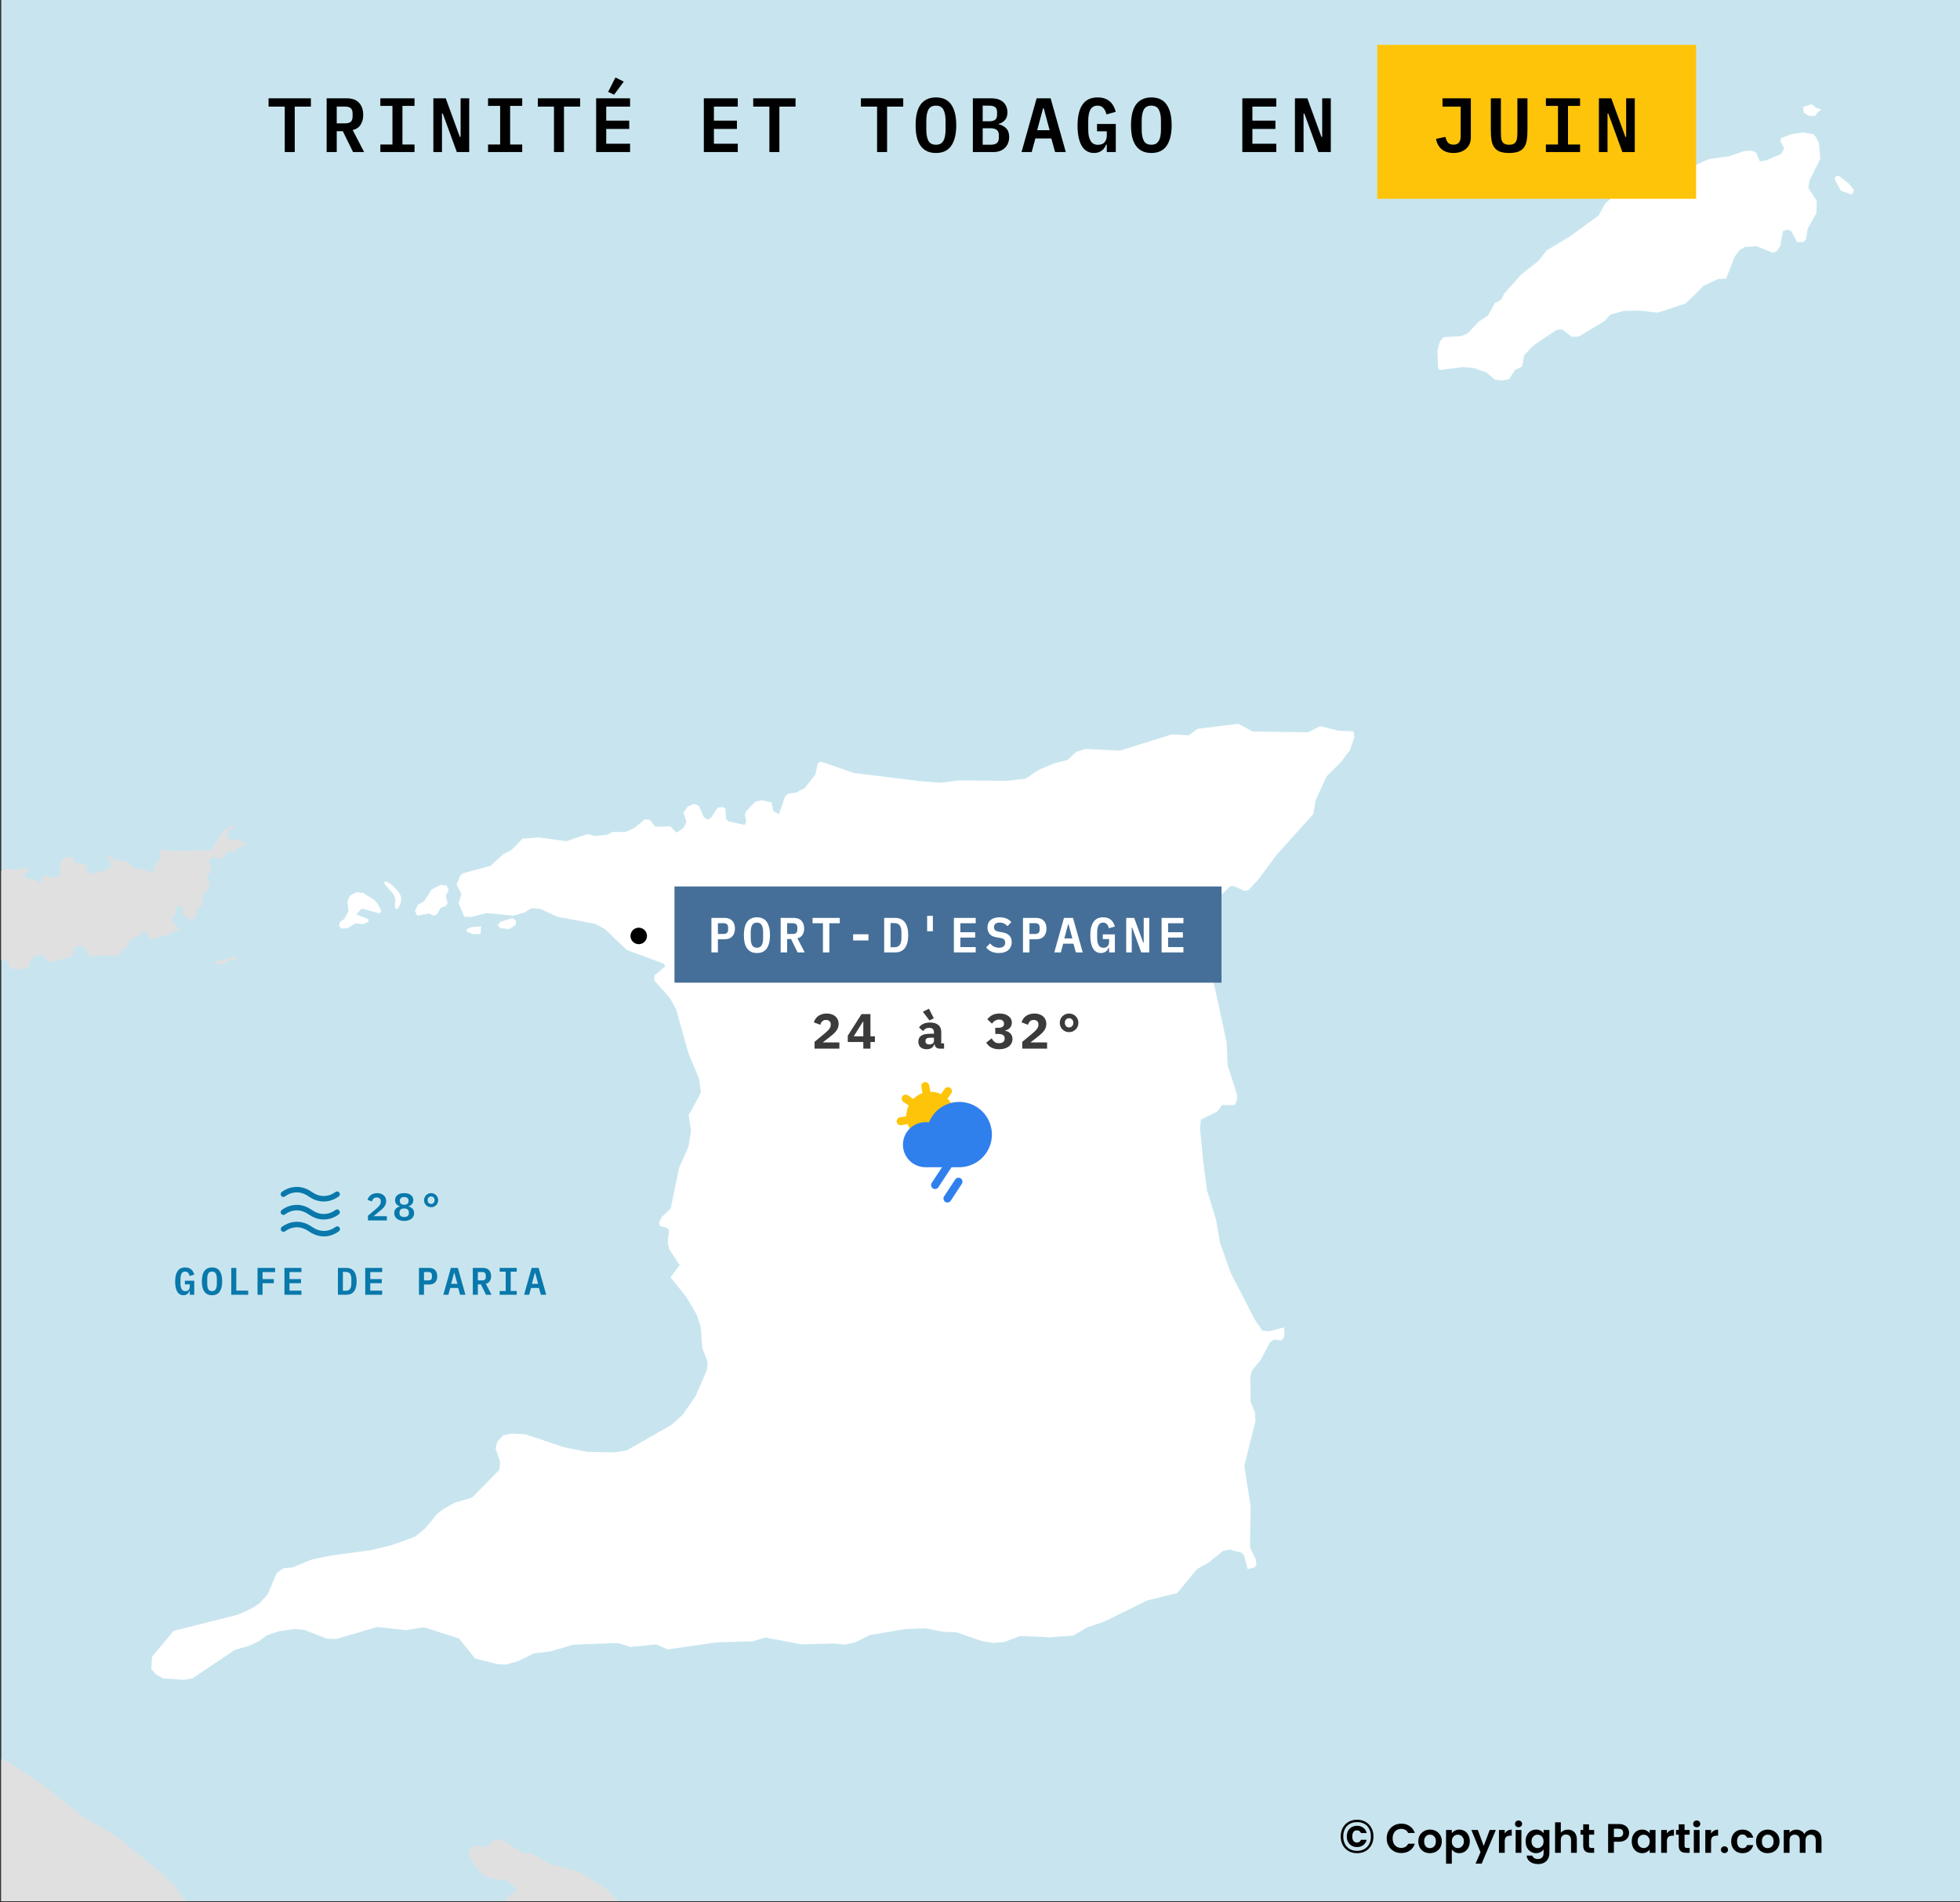 <svg width="713" height="692" viewBox="0 0 713 692" fill="none" xmlns="http://www.w3.org/2000/svg">
<rect x="0" y="0" width="713" height="692" fill="#333333" stroke="none"/>
<g clip-path="url(#clip0_8639_54252)">
<path d="M712.999 0H0.453V691.603H712.999V0Z" fill="#C8E5EF"/>
<path fill-rule="evenodd" clip-rule="evenodd" d="M673.704 70.741L669.694 69.406L667.422 65.307L667.735 64.216L668.843 63.93L672.436 66.652L674.423 69.159L673.704 70.741Z" fill="white"/>
<path fill-rule="evenodd" clip-rule="evenodd" d="M553.534 99.738L559.611 94.926L562.664 91.079L571.262 85.895L581.49 78.442L583.842 74.191L585.874 72.223L596.939 67.493L600.417 66.007L604.445 65.649L609.594 63.515L613.015 63.649L616.164 60.301L621.721 57.873L628.974 56.854L634.323 55.02L637.144 54.751L638.846 55.564L640.223 58.76L642.641 58.288L646.392 56.656L647.995 55.958L649.021 53.98L647.641 51.183L647.852 50.291L651.487 48.837L655.921 48.188L659.637 48.824L660.632 49.928L661.716 52.126L662.161 57.797L658.26 65.608L657.828 68.387L660.899 73.091L660.752 77.562L659.059 80.568L657.578 83.194L657.038 86.866L656.122 88.049L653.807 88.124L651.634 84.126L650.433 83.517L648.619 83.995L647.557 89.55L646.331 91.426L644.819 91.907L639.008 89.561L634.883 89.816L632.658 91.086L630.925 93.552L627.93 101.375L625.115 101.445L619.658 103.973L616.815 106.926L613.059 110.466L602.973 113.743L596.244 112.98L590.511 113.121L585.774 114.466L583.638 116.83L574.337 122.405L572.728 122.488L571.721 122.478L571.301 122.154L568.327 119.861L566.316 119.94L558.02 125.525L554.468 129.168L553.725 133.336L551.099 134.603L548.957 137.962L546.34 138.433L543.829 138.111L540.737 135.497L536.128 133.863L532.009 133.525L527.207 134.166L523.655 134.639L523.16 133.939L522.914 127.576L523.851 124.105L525.272 122.628L531.609 122.29L534.03 121.22L537.688 117.18L541.33 114.729L543.783 110.279L546.108 109.01L547.235 106.734L553.534 99.738Z" fill="white"/>
<path fill-rule="evenodd" clip-rule="evenodd" d="M157.683 333.111L156.182 332.306L151.762 333.074L150.969 331.478L151.985 329.199L154.402 327.724L157.036 323.567L160.258 321.897L162.464 322.111L163.258 323.705L162.141 325.786L162.828 328.573L162.321 329.464L160.209 330.345L158.889 332.721L157.683 333.111Z" fill="white"/>
<path fill-rule="evenodd" clip-rule="evenodd" d="M124.134 337.771L123.796 337.348L123.336 336.773L123.646 335.383L125.257 334.299L126.778 331.427L126.397 327.946L127.211 325.864L129.626 324.587L132.034 324.8L136.134 327.31L137.232 328.609L138.723 331.202L138.113 332.292L131.601 330.463L129.581 332.637L133.888 334.353L134.082 335.348L132.271 336.131L129.262 335.914L126.341 337.685L124.134 337.771Z" fill="white"/>
<path fill-rule="evenodd" clip-rule="evenodd" d="M181.95 335.355L186.361 333.96L187.674 334.896L187.564 336.486L185.347 337.962L182.037 337.642L181.039 336.641L181.95 335.355Z" fill="white"/>
<path fill-rule="evenodd" clip-rule="evenodd" d="M174.798 339.781L171.788 339.761L169.586 338.753L169.993 337.861L171.502 337.275L175.016 337L174.798 339.781Z" fill="white"/>
<path fill-rule="evenodd" clip-rule="evenodd" d="M456.221 570.234L453.844 570.778L452.582 565.898L451.79 564.898L447.393 563.667L444.984 564.142L443.04 565.709L439.74 568.369L435.515 570.717L428.232 579.496L417.396 582.185L401.409 589.998L396.166 591.77L395.385 592.034L390.456 594.974L381.839 595.597L371.129 595.112L365.203 597.349L361.196 597.614L357.195 596.986L348.106 593.833L343.001 593.594L336.803 592.353L329.491 592.593L320.335 594.127L316.457 594.777L311.332 597.321L307.52 598.285L303.418 597.856L291.501 598.164L278.4 595.682L273.885 597.039L266.505 597.265L260.765 597.44L242.824 599.993L238.73 598.176L229.412 599.104L224.716 597.681L212.27 598.135L208.692 598.266L200.366 600.693L194.252 601.447L188.427 604.289L183.915 605.551L180.811 605.332L172.813 603.293L166.95 596.002L162.466 594.58L154.157 591.945L147.741 592.997L137.235 591.839L122.289 596.218L118.886 596.098L110.891 592.969L109.199 592.777L107.19 592.55L101.477 593.41L97.063 594.874L94.147 597.043L90.535 598.711L85.42 600.171L70.048 610.515L66.941 611.094L59.335 610.555L59.065 610.398L56.739 609.05L55.047 607.153L55.267 602.782L63.126 593.288L86.589 587.361L91.909 584.908L94.523 583.135L97.444 579.874L100.691 572.143L103.203 570.469L106.411 570.19L113.336 567.35L120.155 565.901L134.989 563.906L141.166 562.394L142.511 562.065L150.943 559.037L154.768 555.882L158.904 550.841L161.42 548.87L165.54 546.612L171.763 544.764L181.64 534.694L181.959 531.814L181.405 530.198L180.284 526.934L180.902 524.454L183.019 522.183L186.029 521.507L191.036 521.739L205.336 526.506L213.64 528.152L223.66 528.321L227.872 527.655L230.688 526.084L244.264 518.33L248.397 514.584L253.051 507.86L257.123 498.449L257.444 495.471L255.472 490.389L254.985 483.689L254.922 482.833L253.548 478.451L249.584 471.666L243.916 464.669L247.254 460.222L243.483 454.431L242.898 451.943L243.428 447.574L242.633 446.674L240.13 445.961L239.634 444.964L240.753 442.686L243.982 439.628L244.212 438.513L247.089 424.645L250.448 417.216L251.39 411.26L250.524 405.689L254.993 397.473L254.324 392.499L251.908 386.646L250.375 382.931L245.966 367.198L243.685 363.007L239.503 358.307L238.008 356.606L238.12 354.818L241.954 351.567L241.56 350.57L228.045 345.605L220.11 338.012L216.566 336.085L202.833 333.507L196.43 330.581L193.32 330.362L190.801 331.935L186.704 333.096L177.05 332.143L171.322 333.596L168.914 333.481L168.235 331.887L166.835 328.598L167.86 325.225L166.074 321.735L167.499 318.366L168.407 317.676L178.459 314.959L183.103 310.716L186.022 309.245L190.063 305.097L195.989 304.64L203.4 305.644L206.018 305.999L213.563 303.467L216.67 304.085L220.688 303.714L222.904 302.636L227.521 302.668L230.742 301.2L234.577 298.046L236.382 298.258L238.374 300.757L243.896 300.597L246.089 302.898L248.611 301.227L249.73 298.949L248.995 296.649L248.649 295.562L250.168 293.387L252.484 292.41L254.286 293.217L256.066 297.305L257.564 298.21L258.775 297.325L261.108 293.764L263.018 293.578L263.915 294.281L264.093 297.761L264.889 298.76L270.903 300.096L271.514 298.709L270.928 296.419L271.541 295.032L274.676 291.676L277.09 291.097L280.697 291.92L281.279 295.004L282.483 295.698L283.378 296.213L285.531 289.868L286.542 288.782L289.657 288.308L292.781 286.642L296.631 281.702L297.462 277.733L298.571 277.046L310.691 281.213L325.276 282.997L334.967 284.184L342.392 284.739L348.823 283.896L366.292 284.036L373.025 283.296L378.071 279.959L379.192 279.492L383.711 277.619L388.339 276.465L391.474 273.51L394.897 272.445L407.444 273.048L426.268 267.145L431.598 267.451L432.39 267.496L435.622 265.139L450.5 263.281L455.697 266.11L475.879 266.391L480.316 264.144L484.507 265.238L486.628 265.792L492.35 266.043L492.412 266.53L492.632 268.232L491.085 272.889L487.937 277.035L482.568 282.452L478.578 291.161L477.731 296.123L469.454 305.343L464.455 310.912L458.16 319.403L454.31 323.642L452.902 324.126L448.801 322.301L447.497 322.389L443.044 326.723L439.688 332.061L438.654 335.828L438.092 343.178L442.163 360.406L446.22 379.225L446.555 387.377L449.974 398.14L450.06 400.028L449.141 402.008L444.627 401.968L442.802 404.338L438.797 406.312L436.861 407.266L436.533 410.543L437.734 422.876L439.055 432.925L442.375 443.686L443.81 452.046L446.114 458.599L447.63 462.911L456.607 480.281L459.28 484.081L461.784 484.302L467.008 482.858L467.292 484.947L466.975 486.733L466.778 486.907L465.965 487.619L463.463 487.298L461.951 488.377L458.59 494.707L455.553 498.357L454.832 500.537L454.954 509.977L456.524 513.867L456.699 516.949L452.655 533.209L452.893 534.757L454.936 548.034L454.71 562.837L456.877 567.427L457.061 569.217L456.353 570.204L456.221 570.234Z" fill="white"/>
<path d="M184.191 691.603L184.096 691.391L184.906 689.707L188.12 687.741L186.432 685.644L183.342 683.835L179.04 683.509L176.047 682.297L173.916 680.085L173.063 679.198L170.289 674.511L171.404 672.134L172.709 671.347L176.709 671.87L180.027 669.309L181.73 668.923L191.003 674.349L192.709 673.963L200.287 678.087L209.676 680.635L212.635 682.046L213.268 682.348L217.052 685.255L219.548 686.266L224.941 691.603H184.191Z" fill="#E0E0E0"/>
<path d="M0.453 640.025L3.931 641.455L11.189 646.312L15.304 649.064L30.561 661.067L42.934 668.385L55.417 678.641L58.881 681.487L63.261 685.784L67.657 691.603H0.453V640.025Z" fill="#E0E0E0"/>
<path d="M0.453 316.856L2.105 315.92L5.916 316.536L8.832 315.557L10.332 316.459L8.619 318.239L9.415 319.635L12.125 319.748L14.326 321.35L15.642 318.673L16.948 318.481L19.251 319.387L21.464 318.505L22.294 312.745L23.503 311.758L26.714 311.974L27.007 313.863L30.818 314.479L31.556 314.942L32.109 317.468L33.212 317.771L37.531 316.901L40.047 315.523L40.355 314.233L38.962 311.641L39.768 311.049L41.967 312.949L46.381 313.371L48.677 315.868L52.79 316.189L53.889 317.388L55.496 317.197L56.614 314.42L58.026 313.037L58.243 309.659L58.95 308.968L63.163 309.587L70.177 309.423L76.816 309.267L81.167 302.336L84.792 300.17L85.087 301.265L83.478 301.952L82.465 303.834L83.361 305.329L87.073 305.55L89.676 307.056L86.255 308.427L85.745 310.014L82.936 309.6L80.814 312.272L76.801 311.951L75.989 313.735L76.978 316.622L75.948 318.109L75.056 319.395L76.15 321.289L76.243 322.78L73.518 325.944L73.802 329.126L71.686 330.804L71.271 333.485L69.859 334.769L66.957 333.163L66.36 331.966L66.472 329.681L64.767 329.572L63.654 331.454L63.948 332.549L62.741 333.436L62.732 335.127L65.227 337.923L61.2 340.186L54.873 341.543L52.678 338.648L51.641 339.477L49.958 340.82L48.352 341.109L46.939 342.591L46.529 344.577L44.316 345.559L43.707 347.146L40.893 347.925L38.587 347.416L33.065 347.983L31.564 347.08L30.773 344.592L29.072 343.986L27.06 344.771L26.646 347.253L25.338 348.24L17.502 350.087L16.408 348.094L15.006 347.391L12.496 347.974L10.983 349.457L10.471 351.839L9.827 352.084L8.662 352.525L3.644 352.401L2.954 349.714L1.352 349.11L0.453 349.337V316.856Z" fill="#E0E0E0"/>
<path fill-rule="evenodd" clip-rule="evenodd" d="M82.729 349.551L81.319 350.735L78.909 350.919L78.414 349.725L83.837 348.563L85.549 347.479L85.945 348.873L82.729 349.551Z" fill="#E0E0E0"/>
<path d="M658.97 37.895L660.603 39.203L662.562 39.857L661.256 40.837L660.276 42.145H657.99L656.031 40.837V38.876L658.97 37.895Z" fill="white"/>
<path fill-rule="evenodd" clip-rule="evenodd" d="M140.042 320.686C139.156 321.053 140.409 322.188 141.511 323.442C142.613 324.697 144.082 325.616 143.715 328.373C143.347 331.13 144.633 331.13 145.183 329.843C145.734 328.557 146.469 326.871 145.367 325.064C144.265 323.259 140.928 320.318 140.042 320.686Z" fill="white"/>
<circle cx="232.359" cy="340.469" r="3" fill="black"/>
<rect width="199" height="35" transform="translate(245.359 322.469)" fill="#456F99"/>
<path d="M258.799 346.469V333.905H263.569C264.793 333.905 265.729 334.253 266.377 334.949C267.025 335.645 267.349 336.593 267.349 337.793C267.349 338.993 267.025 339.941 266.377 340.637C265.729 341.333 264.793 341.681 263.569 341.681H261.157V346.469H258.799ZM261.157 339.755H263.083C263.719 339.755 264.175 339.629 264.451 339.377C264.727 339.113 264.865 338.699 264.865 338.135V337.451C264.865 336.887 264.727 336.479 264.451 336.227C264.175 335.963 263.719 335.831 263.083 335.831H261.157V339.755ZM275.352 346.685C274.536 346.685 273.828 346.541 273.228 346.253C272.628 345.953 272.13 345.527 271.734 344.975C271.35 344.423 271.062 343.745 270.87 342.941C270.69 342.137 270.6 341.219 270.6 340.187C270.6 339.167 270.69 338.255 270.87 337.451C271.062 336.635 271.35 335.951 271.734 335.399C272.13 334.847 272.628 334.427 273.228 334.139C273.828 333.839 274.536 333.689 275.352 333.689C276.984 333.689 278.184 334.259 278.952 335.399C279.72 336.539 280.104 338.135 280.104 340.187C280.104 342.239 279.72 343.835 278.952 344.975C278.184 346.115 276.984 346.685 275.352 346.685ZM275.352 344.759C275.772 344.759 276.126 344.681 276.414 344.525C276.702 344.357 276.93 344.123 277.098 343.823C277.278 343.523 277.404 343.157 277.476 342.725C277.56 342.281 277.602 341.789 277.602 341.249V339.107C277.602 338.027 277.434 337.175 277.098 336.551C276.774 335.927 276.192 335.615 275.352 335.615C274.512 335.615 273.924 335.927 273.588 336.551C273.264 337.175 273.102 338.027 273.102 339.107V341.267C273.102 342.347 273.264 343.199 273.588 343.823C273.924 344.447 274.512 344.759 275.352 344.759ZM286.343 346.469H283.985V333.905H288.755C289.979 333.905 290.915 334.253 291.563 334.949C292.211 335.645 292.535 336.593 292.535 337.793C292.535 338.717 292.319 339.497 291.887 340.133C291.467 340.757 290.861 341.153 290.069 341.321L292.751 346.469H290.159L287.765 341.591H286.343V346.469ZM288.269 339.755C288.905 339.755 289.361 339.629 289.637 339.377C289.913 339.113 290.051 338.699 290.051 338.135V337.451C290.051 336.887 289.913 336.479 289.637 336.227C289.361 335.963 288.905 335.831 288.269 335.831H286.343V339.755H288.269ZM301.708 335.849V346.469H299.368V335.849H295.588V333.905H305.488V335.849H301.708ZM310.341 342.113V339.863H315.921V342.113H310.341ZM321.638 333.905H325.544C327.176 333.905 328.388 334.445 329.18 335.525C329.984 336.605 330.386 338.159 330.386 340.187C330.386 342.227 329.984 343.787 329.18 344.867C328.388 345.935 327.176 346.469 325.544 346.469H321.638V333.905ZM325.382 344.579C326.246 344.579 326.882 344.297 327.29 343.733C327.71 343.169 327.92 342.347 327.92 341.267V339.089C327.92 338.021 327.71 337.205 327.29 336.641C326.882 336.077 326.246 335.795 325.382 335.795H323.96V344.579H325.382ZM337.273 338.765V333.149H339.361V338.765H337.273ZM347.004 346.469V333.905H354.942V335.849H349.362V339.125H354.744V341.069H349.362V344.525H354.942V346.469H347.004ZM363.359 346.685C362.279 346.685 361.355 346.499 360.587 346.127C359.831 345.755 359.213 345.263 358.733 344.651L360.155 343.175C360.623 343.715 361.127 344.117 361.667 344.381C362.219 344.633 362.807 344.759 363.431 344.759C364.151 344.759 364.703 344.597 365.087 344.273C365.471 343.949 365.663 343.481 365.663 342.869C365.663 342.365 365.519 341.987 365.231 341.735C364.943 341.471 364.457 341.285 363.773 341.177L362.441 340.961C361.277 340.757 360.449 340.337 359.957 339.701C359.465 339.053 359.219 338.291 359.219 337.415C359.219 336.215 359.609 335.297 360.389 334.661C361.169 334.013 362.249 333.689 363.629 333.689C364.613 333.689 365.459 333.845 366.167 334.157C366.887 334.469 367.463 334.895 367.895 335.435L366.509 336.911C366.173 336.515 365.771 336.203 365.303 335.975C364.835 335.735 364.283 335.615 363.647 335.615C362.279 335.615 361.595 336.179 361.595 337.307C361.595 337.787 361.739 338.153 362.027 338.405C362.315 338.657 362.807 338.843 363.503 338.963L364.817 339.197C365.909 339.401 366.719 339.803 367.247 340.403C367.775 341.003 368.039 341.771 368.039 342.707C368.039 343.295 367.937 343.835 367.733 344.327C367.529 344.807 367.229 345.227 366.833 345.587C366.437 345.935 365.945 346.205 365.357 346.397C364.781 346.589 364.115 346.685 363.359 346.685ZM372.136 346.469V333.905H376.906C378.13 333.905 379.066 334.253 379.714 334.949C380.362 335.645 380.686 336.593 380.686 337.793C380.686 338.993 380.362 339.941 379.714 340.637C379.066 341.333 378.13 341.681 376.906 341.681H374.494V346.469H372.136ZM374.494 339.755H376.42C377.056 339.755 377.512 339.629 377.788 339.377C378.064 339.113 378.202 338.699 378.202 338.135V337.451C378.202 336.887 378.064 336.479 377.788 336.227C377.512 335.963 377.056 335.831 376.42 335.831H374.494V339.755ZM391.371 346.469L390.489 343.283H386.763L385.899 346.469H383.523L387.051 333.905H390.327L393.873 346.469H391.371ZM388.707 336.227H388.563L387.177 341.357H390.093L388.707 336.227ZM403.46 344.723H403.316C403.208 344.975 403.076 345.221 402.92 345.461C402.764 345.701 402.572 345.911 402.344 346.091C402.116 346.271 401.846 346.415 401.534 346.523C401.234 346.631 400.886 346.685 400.49 346.685C399.218 346.685 398.252 346.127 397.592 345.011C396.944 343.883 396.62 342.305 396.62 340.277C396.62 338.141 397.004 336.509 397.772 335.381C398.54 334.253 399.722 333.689 401.318 333.689C401.942 333.689 402.488 333.773 402.956 333.941C403.436 334.109 403.844 334.343 404.18 334.643C404.528 334.943 404.81 335.303 405.026 335.723C405.254 336.131 405.434 336.575 405.566 337.055L403.406 337.667C403.322 337.403 403.226 337.145 403.118 336.893C403.022 336.641 402.89 336.425 402.722 336.245C402.566 336.053 402.374 335.903 402.146 335.795C401.918 335.675 401.636 335.615 401.3 335.615C400.52 335.615 399.962 335.927 399.626 336.551C399.29 337.175 399.122 338.027 399.122 339.107V341.123C399.122 341.663 399.158 342.161 399.23 342.617C399.314 343.061 399.446 343.445 399.626 343.769C399.806 344.093 400.04 344.345 400.328 344.525C400.616 344.693 400.976 344.777 401.408 344.777C402.08 344.777 402.59 344.579 402.938 344.183C403.286 343.775 403.46 343.259 403.46 342.635V341.609H401.174V339.899H405.566V346.469H403.46V344.723ZM411.877 337.451H411.697V346.469H409.681V333.905H412.579L415.873 342.923H416.053V333.905H418.069V346.469H415.171L411.877 337.451ZM422.562 346.469V333.905H430.5V335.849H424.92V339.125H430.302V341.069H424.92V344.525H430.5V346.469H422.562Z" fill="white"/>
<path d="M305.349 381.469H296.313V379.003L300.273 375.709C300.957 375.121 301.449 374.611 301.749 374.179C302.049 373.747 302.199 373.291 302.199 372.811V372.631C302.199 372.103 302.043 371.707 301.731 371.443C301.419 371.167 300.999 371.029 300.471 371.029C299.871 371.029 299.409 371.203 299.085 371.551C298.761 371.899 298.533 372.313 298.401 372.793L296.043 371.893C296.187 371.461 296.385 371.053 296.637 370.669C296.889 370.273 297.207 369.931 297.591 369.643C297.987 369.355 298.443 369.127 298.959 368.959C299.475 368.779 300.069 368.689 300.741 368.689C301.425 368.689 302.037 368.785 302.577 368.977C303.117 369.169 303.573 369.433 303.945 369.769C304.317 370.105 304.599 370.507 304.791 370.975C304.983 371.431 305.079 371.929 305.079 372.469C305.079 372.997 304.989 373.483 304.809 373.927C304.641 374.359 304.401 374.767 304.089 375.151C303.789 375.535 303.429 375.907 303.009 376.267C302.601 376.627 302.163 376.987 301.695 377.347L299.301 379.201H305.349V381.469ZM314.054 381.469V379.057H308.402V376.753L313.406 368.905H316.646V376.969H318.266V379.057H316.646V381.469H314.054ZM310.58 376.969H314.054V371.695H313.892L310.58 376.969ZM341.904 381.469C341.352 381.469 340.908 381.331 340.572 381.055C340.236 380.767 340.038 380.359 339.978 379.831H339.888C339.72 380.443 339.384 380.905 338.88 381.217C338.388 381.529 337.782 381.685 337.062 381.685C336.162 381.685 335.436 381.445 334.884 380.965C334.344 380.473 334.074 379.789 334.074 378.913C334.074 377.941 334.428 377.221 335.136 376.753C335.844 376.285 336.882 376.051 338.25 376.051H339.744V375.583C339.744 375.031 339.612 374.617 339.348 374.341C339.096 374.053 338.664 373.909 338.052 373.909C337.488 373.909 337.032 374.017 336.684 374.233C336.336 374.449 336.036 374.731 335.784 375.079L334.326 373.783C334.638 373.255 335.124 372.823 335.784 372.487C336.456 372.139 337.314 371.965 338.358 371.965C339.63 371.965 340.62 372.259 341.328 372.847C342.048 373.423 342.408 374.299 342.408 375.475V379.543H343.434V381.469H341.904ZM338.07 379.939C338.538 379.939 338.934 379.825 339.258 379.597C339.582 379.369 339.744 379.039 339.744 378.607V377.491H338.322C337.23 377.491 336.684 377.857 336.684 378.589V378.949C336.684 379.273 336.81 379.519 337.062 379.687C337.314 379.855 337.65 379.939 338.07 379.939ZM335.712 368.041L337.926 366.943L339.708 370.435L338.124 371.209L335.712 368.041ZM363.238 373.873C363.934 373.873 364.438 373.741 364.75 373.477C365.074 373.213 365.236 372.889 365.236 372.505V372.379C365.236 371.923 365.08 371.563 364.768 371.299C364.468 371.023 364.036 370.885 363.472 370.885C362.956 370.885 362.47 371.017 362.014 371.281C361.57 371.533 361.192 371.899 360.88 372.379L359.17 370.795C359.41 370.483 359.674 370.201 359.962 369.949C360.25 369.685 360.568 369.463 360.916 369.283C361.264 369.091 361.654 368.947 362.086 368.851C362.53 368.743 363.028 368.689 363.58 368.689C364.264 368.689 364.882 368.767 365.434 368.923C365.986 369.079 366.454 369.307 366.838 369.607C367.234 369.895 367.54 370.243 367.756 370.651C367.972 371.059 368.08 371.515 368.08 372.019C368.08 372.415 368.014 372.775 367.882 373.099C367.75 373.423 367.57 373.705 367.342 373.945C367.126 374.185 366.868 374.383 366.568 374.539C366.28 374.683 365.968 374.785 365.632 374.845V374.953C366.4 375.085 367.036 375.409 367.54 375.925C368.056 376.429 368.314 377.113 368.314 377.977C368.314 378.541 368.194 379.051 367.954 379.507C367.726 379.963 367.396 380.353 366.964 380.677C366.544 381.001 366.028 381.253 365.416 381.433C364.816 381.601 364.144 381.685 363.4 381.685C362.764 381.685 362.2 381.619 361.708 381.487C361.228 381.355 360.802 381.181 360.43 380.965C360.058 380.737 359.734 380.479 359.458 380.191C359.194 379.891 358.96 379.585 358.756 379.273L360.754 377.725C361.03 378.241 361.372 378.667 361.78 379.003C362.2 379.327 362.758 379.489 363.454 379.489C364.102 379.489 364.6 379.339 364.948 379.039C365.296 378.739 365.47 378.325 365.47 377.797V377.671C365.47 377.155 365.272 376.771 364.876 376.519C364.48 376.255 363.928 376.123 363.22 376.123H362.05V373.873H363.238ZM380.907 381.469H371.871V379.003L375.831 375.709C376.515 375.121 377.007 374.611 377.307 374.179C377.607 373.747 377.757 373.291 377.757 372.811V372.631C377.757 372.103 377.601 371.707 377.289 371.443C376.977 371.167 376.557 371.029 376.029 371.029C375.429 371.029 374.967 371.203 374.643 371.551C374.319 371.899 374.091 372.313 373.959 372.793L371.601 371.893C371.745 371.461 371.943 371.053 372.195 370.669C372.447 370.273 372.765 369.931 373.149 369.643C373.545 369.355 374.001 369.127 374.517 368.959C375.033 368.779 375.627 368.689 376.299 368.689C376.983 368.689 377.595 368.785 378.135 368.977C378.675 369.169 379.131 369.433 379.503 369.769C379.875 370.105 380.157 370.507 380.349 370.975C380.541 371.431 380.637 371.929 380.637 372.469C380.637 372.997 380.547 373.483 380.367 373.927C380.199 374.359 379.959 374.767 379.647 375.151C379.347 375.535 378.987 375.907 378.567 376.267C378.159 376.627 377.721 376.987 377.253 377.347L374.859 379.201H380.907V381.469ZM388.91 375.457C388.43 375.457 387.986 375.373 387.578 375.205C387.17 375.025 386.81 374.785 386.498 374.485C386.198 374.185 385.958 373.831 385.778 373.423C385.61 373.003 385.526 372.553 385.526 372.073C385.526 371.593 385.61 371.149 385.778 370.741C385.958 370.321 386.198 369.961 386.498 369.661C386.81 369.361 387.17 369.127 387.578 368.959C387.986 368.779 388.43 368.689 388.91 368.689C389.39 368.689 389.834 368.779 390.242 368.959C390.65 369.127 391.004 369.361 391.304 369.661C391.616 369.961 391.856 370.321 392.024 370.741C392.204 371.149 392.294 371.593 392.294 372.073C392.294 372.553 392.204 373.003 392.024 373.423C391.856 373.831 391.616 374.185 391.304 374.485C391.004 374.785 390.65 375.025 390.242 375.205C389.834 375.373 389.39 375.457 388.91 375.457ZM388.91 373.747C389.378 373.747 389.75 373.585 390.026 373.261C390.314 372.937 390.458 372.541 390.458 372.073C390.458 371.605 390.314 371.209 390.026 370.885C389.75 370.561 389.378 370.399 388.91 370.399C388.442 370.399 388.064 370.561 387.776 370.885C387.5 371.209 387.362 371.605 387.362 372.073C387.362 372.541 387.5 372.937 387.776 373.261C388.064 373.585 388.442 373.747 388.91 373.747Z" fill="#3B3B3B"/>
<path d="M140.739 443.967H133.851V442.259L136.987 439.585C137.51 439.137 137.897 438.731 138.149 438.367C138.401 437.993 138.527 437.597 138.527 437.177V437.037C138.527 436.57 138.396 436.215 138.135 435.973C137.874 435.73 137.51 435.609 137.043 435.609C136.53 435.609 136.138 435.749 135.867 436.029C135.596 436.309 135.4 436.654 135.279 437.065L133.683 436.463C133.786 436.145 133.93 435.842 134.117 435.553C134.313 435.254 134.551 434.993 134.831 434.769C135.12 434.545 135.461 434.367 135.853 434.237C136.245 434.097 136.693 434.027 137.197 434.027C137.72 434.027 138.182 434.101 138.583 434.251C138.994 434.391 139.339 434.591 139.619 434.853C139.899 435.105 140.109 435.408 140.249 435.763C140.398 436.117 140.473 436.505 140.473 436.925C140.473 437.326 140.408 437.695 140.277 438.031C140.156 438.367 139.983 438.689 139.759 438.997C139.535 439.295 139.269 439.585 138.961 439.865C138.662 440.145 138.336 440.425 137.981 440.705L135.853 442.427H140.739V443.967ZM147.034 444.135C146.455 444.135 145.942 444.065 145.494 443.925C145.046 443.775 144.668 443.575 144.36 443.323C144.052 443.071 143.818 442.772 143.66 442.427C143.501 442.081 143.422 441.703 143.422 441.293C143.422 440.649 143.599 440.131 143.954 439.739C144.318 439.347 144.794 439.071 145.382 438.913V438.801C144.878 438.623 144.472 438.348 144.164 437.975C143.865 437.601 143.716 437.13 143.716 436.561C143.716 436.187 143.79 435.847 143.94 435.539C144.089 435.221 144.304 434.951 144.584 434.727C144.864 434.503 145.209 434.33 145.62 434.209C146.03 434.087 146.502 434.027 147.034 434.027C147.566 434.027 148.037 434.087 148.448 434.209C148.858 434.33 149.204 434.503 149.484 434.727C149.764 434.951 149.978 435.221 150.128 435.539C150.277 435.847 150.352 436.187 150.352 436.561C150.352 437.13 150.198 437.601 149.89 437.975C149.591 438.348 149.19 438.623 148.686 438.801V438.913C149.274 439.071 149.745 439.347 150.1 439.739C150.464 440.131 150.646 440.649 150.646 441.293C150.646 441.703 150.566 442.081 150.408 442.427C150.249 442.772 150.016 443.071 149.708 443.323C149.4 443.575 149.022 443.775 148.574 443.925C148.126 444.065 147.612 444.135 147.034 444.135ZM147.034 442.707C147.584 442.707 148.004 442.585 148.294 442.343C148.592 442.091 148.742 441.745 148.742 441.307V441.027C148.742 440.579 148.597 440.233 148.308 439.991C148.018 439.739 147.594 439.613 147.034 439.613C146.474 439.613 146.049 439.739 145.76 439.991C145.47 440.233 145.326 440.579 145.326 441.027V441.307C145.326 441.745 145.47 442.091 145.76 442.343C146.058 442.585 146.483 442.707 147.034 442.707ZM147.034 438.255C147.547 438.255 147.939 438.138 148.21 437.905C148.48 437.671 148.616 437.349 148.616 436.939V436.743C148.616 436.341 148.48 436.029 148.21 435.805C147.939 435.571 147.547 435.455 147.034 435.455C146.52 435.455 146.128 435.571 145.858 435.805C145.587 436.029 145.452 436.341 145.452 436.743V436.939C145.452 437.349 145.587 437.671 145.858 437.905C146.128 438.138 146.52 438.255 147.034 438.255ZM156.828 439.151C156.464 439.151 156.128 439.085 155.82 438.955C155.512 438.824 155.241 438.647 155.008 438.423C154.775 438.189 154.593 437.919 154.462 437.611C154.331 437.293 154.266 436.953 154.266 436.589C154.266 436.225 154.331 435.889 154.462 435.581C154.593 435.263 154.775 434.993 155.008 434.769C155.241 434.535 155.512 434.353 155.82 434.223C156.128 434.092 156.464 434.027 156.828 434.027C157.192 434.027 157.528 434.092 157.836 434.223C158.144 434.353 158.415 434.535 158.648 434.769C158.881 434.993 159.063 435.263 159.194 435.581C159.325 435.889 159.39 436.225 159.39 436.589C159.39 436.953 159.325 437.293 159.194 437.611C159.063 437.919 158.881 438.189 158.648 438.423C158.415 438.647 158.144 438.824 157.836 438.955C157.528 439.085 157.192 439.151 156.828 439.151ZM156.828 437.947C157.22 437.947 157.528 437.821 157.752 437.569C157.985 437.307 158.102 436.981 158.102 436.589C158.102 436.197 157.985 435.875 157.752 435.623C157.528 435.361 157.22 435.231 156.828 435.231C156.436 435.231 156.123 435.361 155.89 435.623C155.666 435.875 155.554 436.197 155.554 436.589C155.554 436.981 155.666 437.307 155.89 437.569C156.123 437.821 156.436 437.947 156.828 437.947Z" fill="#0978AB"/>
<path d="M103.102 434.415C103.102 434.415 107.539 430.675 112.863 434.415C118.188 438.155 122.625 434.415 122.625 434.415" stroke="#0978AB" stroke-width="2" stroke-linecap="round" stroke-linejoin="round"/>
<path d="M103.102 440.959C103.102 440.959 107.539 437.219 112.863 440.959C118.188 444.699 122.625 440.959 122.625 440.959" stroke="#0978AB" stroke-width="2" stroke-linecap="round" stroke-linejoin="round"/>
<path d="M103.148 447.108C103.148 447.108 107.586 443.369 112.91 447.108C118.235 450.848 122.672 447.108 122.672 447.108" stroke="#0978AB" stroke-width="2" stroke-linecap="round" stroke-linejoin="round"/>
<path d="M69.032 469.642H68.92C68.836 469.838 68.734 470.029 68.612 470.216C68.491 470.403 68.342 470.566 68.164 470.706C67.987 470.846 67.777 470.958 67.534 471.042C67.301 471.126 67.03 471.168 66.722 471.168C65.733 471.168 64.982 470.734 64.468 469.866C63.964 468.989 63.712 467.761 63.712 466.184C63.712 464.523 64.011 463.253 64.608 462.376C65.206 461.499 66.125 461.06 67.366 461.06C67.852 461.06 68.276 461.125 68.64 461.256C69.014 461.387 69.331 461.569 69.592 461.802C69.863 462.035 70.082 462.315 70.25 462.642C70.428 462.959 70.568 463.305 70.67 463.678L68.99 464.154C68.925 463.949 68.85 463.748 68.766 463.552C68.692 463.356 68.589 463.188 68.458 463.048C68.337 462.899 68.188 462.782 68.01 462.698C67.833 462.605 67.614 462.558 67.352 462.558C66.746 462.558 66.312 462.801 66.05 463.286C65.789 463.771 65.658 464.434 65.658 465.274V466.842C65.658 467.262 65.686 467.649 65.742 468.004C65.808 468.349 65.91 468.648 66.05 468.9C66.19 469.152 66.372 469.348 66.596 469.488C66.82 469.619 67.1 469.684 67.436 469.684C67.959 469.684 68.356 469.53 68.626 469.222C68.897 468.905 69.032 468.503 69.032 468.018V467.22H67.254V465.89H70.67V471H69.032V469.642ZM77.133 471.168C76.498 471.168 75.948 471.056 75.481 470.832C75.014 470.599 74.627 470.267 74.319 469.838C74.02 469.409 73.796 468.881 73.647 468.256C73.507 467.631 73.437 466.917 73.437 466.114C73.437 465.321 73.507 464.611 73.647 463.986C73.796 463.351 74.02 462.819 74.319 462.39C74.627 461.961 75.014 461.634 75.481 461.41C75.948 461.177 76.498 461.06 77.133 461.06C78.402 461.06 79.335 461.503 79.933 462.39C80.53 463.277 80.829 464.518 80.829 466.114C80.829 467.71 80.53 468.951 79.933 469.838C79.335 470.725 78.402 471.168 77.133 471.168ZM77.133 469.67C77.46 469.67 77.735 469.609 77.959 469.488C78.183 469.357 78.36 469.175 78.491 468.942C78.631 468.709 78.729 468.424 78.785 468.088C78.85 467.743 78.883 467.36 78.883 466.94V465.274C78.883 464.434 78.752 463.771 78.491 463.286C78.239 462.801 77.786 462.558 77.133 462.558C76.48 462.558 76.022 462.801 75.761 463.286C75.509 463.771 75.383 464.434 75.383 465.274V466.954C75.383 467.794 75.509 468.457 75.761 468.942C76.022 469.427 76.48 469.67 77.133 469.67ZM84.127 471V461.228H85.961V469.488H90.287V471H84.127ZM93.684 471V461.228H100.068V462.74H95.518V465.288H99.62V466.8H95.518V471H93.684ZM103.478 471V461.228H109.652V462.74H105.312V465.288H109.498V466.8H105.312V469.488H109.652V471H103.478ZM122.927 461.228H125.965C127.235 461.228 128.177 461.648 128.793 462.488C129.419 463.328 129.731 464.537 129.731 466.114C129.731 467.701 129.419 468.914 128.793 469.754C128.177 470.585 127.235 471 125.965 471H122.927V461.228ZM125.839 469.53C126.511 469.53 127.006 469.311 127.323 468.872C127.65 468.433 127.813 467.794 127.813 466.954V465.26C127.813 464.429 127.65 463.795 127.323 463.356C127.006 462.917 126.511 462.698 125.839 462.698H124.733V469.53H125.839ZM132.862 471V461.228H139.036V462.74H134.696V465.288H138.882V466.8H134.696V469.488H139.036V471H132.862ZM152.409 471V461.228H156.119C157.071 461.228 157.799 461.499 158.303 462.04C158.807 462.581 159.059 463.319 159.059 464.252C159.059 465.185 158.807 465.923 158.303 466.464C157.799 467.005 157.071 467.276 156.119 467.276H154.243V471H152.409ZM154.243 465.778H155.741C156.236 465.778 156.59 465.68 156.805 465.484C157.02 465.279 157.127 464.957 157.127 464.518V463.986C157.127 463.547 157.02 463.23 156.805 463.034C156.59 462.829 156.236 462.726 155.741 462.726H154.243V465.778ZM167.37 471L166.684 468.522H163.786L163.114 471H161.266L164.01 461.228H166.558L169.316 471H167.37ZM165.298 463.034H165.186L164.108 467.024H166.376L165.298 463.034ZM173.832 471H171.998V461.228H175.708C176.66 461.228 177.388 461.499 177.892 462.04C178.396 462.581 178.648 463.319 178.648 464.252C178.648 464.971 178.48 465.577 178.144 466.072C177.817 466.557 177.346 466.865 176.73 466.996L178.816 471H176.8L174.938 467.206H173.832V471ZM175.33 465.778C175.825 465.778 176.179 465.68 176.394 465.484C176.609 465.279 176.716 464.957 176.716 464.518V463.986C176.716 463.547 176.609 463.23 176.394 463.034C176.179 462.829 175.825 462.726 175.33 462.726H173.832V465.778H175.33ZM181.765 471V469.628H183.963V462.6H181.765V461.228H187.981V462.6H185.783V469.628H187.981V471H181.765ZM196.753 471L196.067 468.522H193.169L192.497 471H190.649L193.393 461.228H195.941L198.699 471H196.753ZM194.681 463.034H194.569L193.491 467.024H195.759L194.681 463.034Z" fill="#0978AB"/>
<path d="M107.22 38.794V55.315H103.58V38.794H97.7V35.77H113.1V38.794H107.22ZM122.497 55.315H118.829V35.77H126.249C128.153 35.77 129.609 36.312 130.617 37.395C131.625 38.477 132.129 39.952 132.129 41.819C132.129 43.256 131.793 44.469 131.121 45.459C130.468 46.429 129.525 47.045 128.293 47.306L132.465 55.315H128.433L124.709 47.727H122.497V55.315ZM125.493 44.87C126.482 44.87 127.192 44.675 127.621 44.282C128.05 43.872 128.265 43.228 128.265 42.35V41.286C128.265 40.409 128.05 39.775 127.621 39.383C127.192 38.972 126.482 38.767 125.493 38.767H122.497V44.87H125.493ZM138.362 55.315V52.571H142.758V38.514H138.362V35.77H150.794V38.514H146.398V52.571H150.794V55.315H138.362ZM161.059 41.286H160.779V55.315H157.643V35.77H162.151L167.275 49.798H167.555V35.77H170.691V55.315H166.183L161.059 41.286ZM177.54 55.315V52.571H181.936V38.514H177.54V35.77H189.972V38.514H185.576V52.571H189.972V55.315H177.54ZM205.165 38.794V55.315H201.525V38.794H195.645V35.77H211.045V38.794H205.165ZM216.858 55.315V35.77H229.206V38.794H220.526V43.891H228.898V46.914H220.526V52.291H229.206V55.315H216.858ZM223.382 34.455L221.226 33.419L223.886 28.183L226.91 29.695L223.382 34.455ZM256.036 55.315V35.77H268.384V38.794H259.704V43.891H268.076V46.914H259.704V52.291H268.384V55.315H256.036ZM283.522 38.794V55.315H279.882V38.794H274.002V35.77H289.402V38.794H283.522ZM322.7 38.794V55.315H319.06V38.794H313.18V35.77H328.58V38.794H322.7ZM340.469 55.651C339.199 55.651 338.098 55.426 337.165 54.978C336.231 54.512 335.457 53.849 334.841 52.99C334.243 52.132 333.795 51.077 333.497 49.827C333.217 48.576 333.077 47.148 333.077 45.542C333.077 43.956 333.217 42.537 333.497 41.286C333.795 40.017 334.243 38.953 334.841 38.094C335.457 37.236 336.231 36.583 337.165 36.135C338.098 35.668 339.199 35.434 340.469 35.434C343.007 35.434 344.874 36.321 346.069 38.094C347.263 39.868 347.861 42.35 347.861 45.542C347.861 48.734 347.263 51.217 346.069 52.99C344.874 54.764 343.007 55.651 340.469 55.651ZM340.469 52.654C341.122 52.654 341.673 52.533 342.121 52.291C342.569 52.029 342.923 51.665 343.185 51.199C343.465 50.732 343.661 50.163 343.773 49.49C343.903 48.8 343.969 48.035 343.969 47.194V43.862C343.969 42.182 343.707 40.857 343.185 39.886C342.681 38.916 341.775 38.431 340.469 38.431C339.162 38.431 338.247 38.916 337.725 39.886C337.221 40.857 336.969 42.182 336.969 43.862V47.222C336.969 48.903 337.221 50.228 337.725 51.199C338.247 52.169 339.162 52.654 340.469 52.654ZM353.898 35.77H360.702C362.55 35.77 363.968 36.237 364.958 37.17C365.966 38.085 366.47 39.336 366.47 40.922C366.47 42.042 366.19 42.938 365.63 43.611C365.088 44.282 364.314 44.768 363.306 45.066V45.206C364.482 45.486 365.406 46 366.078 46.746C366.768 47.474 367.114 48.511 367.114 49.855C367.114 50.676 366.974 51.422 366.694 52.094C366.432 52.748 366.05 53.317 365.546 53.803C365.06 54.288 364.463 54.661 363.754 54.922C363.063 55.184 362.279 55.315 361.402 55.315H353.898V35.77ZM360.282 52.654C361.308 52.654 362.074 52.468 362.578 52.094C363.1 51.703 363.362 51.04 363.362 50.106V49.182C363.362 48.268 363.1 47.624 362.578 47.251C362.074 46.858 361.308 46.663 360.282 46.663H357.482V52.654H360.282ZM359.806 44.114C360.795 44.114 361.523 43.937 361.99 43.583C362.475 43.228 362.718 42.612 362.718 41.734V40.81C362.718 39.933 362.475 39.317 361.99 38.962C361.523 38.608 360.795 38.431 359.806 38.431H357.482V44.114H359.806ZM383.819 55.315L382.447 50.358H376.651L375.307 55.315H371.611L377.099 35.77H382.195L387.711 55.315H383.819ZM379.675 39.383H379.451L377.295 47.362H381.831L379.675 39.383ZM402.624 52.599H402.4C402.232 52.99 402.027 53.373 401.784 53.746C401.541 54.12 401.243 54.447 400.888 54.727C400.533 55.007 400.113 55.23 399.628 55.398C399.161 55.566 398.62 55.651 398.004 55.651C396.025 55.651 394.523 54.782 393.496 53.047C392.488 51.292 391.984 48.837 391.984 45.682C391.984 42.36 392.581 39.821 393.776 38.066C394.971 36.312 396.809 35.434 399.292 35.434C400.263 35.434 401.112 35.565 401.84 35.827C402.587 36.088 403.221 36.452 403.744 36.919C404.285 37.385 404.724 37.945 405.06 38.599C405.415 39.233 405.695 39.924 405.9 40.67L402.54 41.623C402.409 41.212 402.26 40.81 402.092 40.419C401.943 40.026 401.737 39.691 401.476 39.41C401.233 39.112 400.935 38.879 400.58 38.711C400.225 38.524 399.787 38.431 399.264 38.431C398.051 38.431 397.183 38.916 396.66 39.886C396.137 40.857 395.876 42.182 395.876 43.862V46.998C395.876 47.839 395.932 48.613 396.044 49.322C396.175 50.013 396.38 50.611 396.66 51.114C396.94 51.618 397.304 52.011 397.752 52.291C398.2 52.552 398.76 52.682 399.432 52.682C400.477 52.682 401.271 52.374 401.812 51.758C402.353 51.124 402.624 50.321 402.624 49.35V47.755H399.068V45.094H405.9V55.315H402.624V52.599ZM418.825 55.651C417.556 55.651 416.454 55.426 415.521 54.978C414.588 54.512 413.813 53.849 413.197 52.99C412.6 52.132 412.152 51.077 411.853 49.827C411.573 48.576 411.433 47.148 411.433 45.542C411.433 43.956 411.573 42.537 411.853 41.286C412.152 40.017 412.6 38.953 413.197 38.094C413.813 37.236 414.588 36.583 415.521 36.135C416.454 35.668 417.556 35.434 418.825 35.434C421.364 35.434 423.23 36.321 424.425 38.094C425.62 39.868 426.217 42.35 426.217 45.542C426.217 48.734 425.62 51.217 424.425 52.99C423.23 54.764 421.364 55.651 418.825 55.651ZM418.825 52.654C419.478 52.654 420.029 52.533 420.477 52.291C420.925 52.029 421.28 51.665 421.541 51.199C421.821 50.732 422.017 50.163 422.129 49.49C422.26 48.8 422.325 48.035 422.325 47.194V43.862C422.325 42.182 422.064 40.857 421.541 39.886C421.037 38.916 420.132 38.431 418.825 38.431C417.518 38.431 416.604 38.916 416.081 39.886C415.577 40.857 415.325 42.182 415.325 43.862V47.222C415.325 48.903 415.577 50.228 416.081 51.199C416.604 52.169 417.518 52.654 418.825 52.654ZM451.927 55.315V35.77H464.275V38.794H455.595V43.891H463.967V46.914H455.595V52.291H464.275V55.315H451.927ZM474.484 41.286H474.204V55.315H471.068V35.77H475.576L480.7 49.798H480.98V35.77H484.116V55.315H479.608L474.484 41.286Z" fill="black"/>
<rect width="116" height="56" transform="translate(501 16.314)" fill="#FEC40A"/>
<path d="M535.056 35.77V49.967C535.056 50.844 534.907 51.637 534.608 52.346C534.309 53.037 533.88 53.625 533.32 54.111C532.779 54.596 532.116 54.978 531.332 55.258C530.567 55.52 529.708 55.651 528.756 55.651C526.908 55.651 525.452 55.184 524.388 54.251C523.343 53.317 522.671 52.076 522.372 50.526L525.816 49.798C525.984 50.62 526.283 51.301 526.712 51.843C527.16 52.365 527.841 52.627 528.756 52.627C529.596 52.627 530.24 52.384 530.688 51.898C531.136 51.395 531.36 50.611 531.36 49.547V38.794H524.752V35.77H535.056ZM545.993 35.77V47.95C545.993 48.678 546.012 49.332 546.049 49.91C546.105 50.489 546.226 50.984 546.413 51.395C546.618 51.786 546.917 52.094 547.309 52.319C547.72 52.542 548.28 52.654 548.989 52.654C549.698 52.654 550.249 52.542 550.641 52.319C551.052 52.094 551.35 51.786 551.537 51.395C551.742 50.984 551.864 50.489 551.901 49.91C551.957 49.332 551.985 48.678 551.985 47.95V35.77H555.653V47.391C555.653 48.772 555.569 49.976 555.401 51.002C555.233 52.029 554.906 52.888 554.421 53.578C553.936 54.269 553.254 54.792 552.377 55.147C551.518 55.483 550.389 55.651 548.989 55.651C547.589 55.651 546.45 55.483 545.573 55.147C544.714 54.792 544.042 54.269 543.557 53.578C543.072 52.888 542.745 52.029 542.577 51.002C542.409 49.976 542.325 48.772 542.325 47.391V35.77H545.993ZM562.362 55.315V52.571H566.758V38.514H562.362V35.77H574.794V38.514H570.398V52.571H574.794V55.315H562.362ZM585.059 41.286H584.779V55.315H581.643V35.77H586.151L591.275 49.798H591.555V35.77H594.691V55.315H590.183L585.059 41.286Z" fill="black"/>
<path d="M493.681 661.964C494.837 661.964 495.863 662.225 496.758 662.746C497.665 663.256 498.367 663.976 498.866 664.905C499.376 665.823 499.631 666.871 499.631 668.05C499.631 669.229 499.376 670.283 498.866 671.212C498.367 672.13 497.665 672.85 496.758 673.371C495.863 673.881 494.837 674.136 493.681 674.136C492.514 674.136 491.477 673.881 490.57 673.371C489.675 672.85 488.972 672.13 488.462 671.212C487.963 670.283 487.714 669.229 487.714 668.05C487.714 666.871 487.963 665.823 488.462 664.905C488.972 663.976 489.675 663.256 490.57 662.746C491.477 662.225 492.514 661.964 493.681 661.964ZM493.681 662.831C492.661 662.831 491.771 663.046 491.012 663.477C490.253 663.896 489.669 664.503 489.261 665.296C488.853 666.078 488.649 666.996 488.649 668.05C488.649 669.093 488.853 670.011 489.261 670.804C489.669 671.586 490.253 672.198 491.012 672.64C491.771 673.071 492.661 673.286 493.681 673.286C494.69 673.286 495.574 673.071 496.333 672.64C497.092 672.198 497.676 671.586 498.084 670.804C498.492 670.011 498.696 669.093 498.696 668.05C498.696 666.996 498.492 666.078 498.084 665.296C497.676 664.503 497.092 663.896 496.333 663.477C495.585 663.046 494.701 662.831 493.681 662.831ZM493.664 664.174C492.95 664.174 492.31 664.333 491.743 664.65C491.176 664.967 490.729 665.421 490.4 666.01C490.083 666.588 489.924 667.262 489.924 668.033C489.924 668.804 490.083 669.484 490.4 670.073C490.729 670.662 491.176 671.116 491.743 671.433C492.31 671.75 492.95 671.909 493.664 671.909C494.537 671.909 495.29 671.671 495.925 671.195C496.56 670.708 496.973 670.067 497.166 669.274H495.075C494.95 669.591 494.769 669.835 494.531 670.005C494.304 670.175 493.998 670.26 493.613 670.26C493.092 670.26 492.678 670.073 492.372 669.699C492.077 669.314 491.93 668.758 491.93 668.033C491.93 667.308 492.077 666.758 492.372 666.384C492.678 666.01 493.092 665.823 493.613 665.823C493.976 665.823 494.282 665.908 494.531 666.078C494.792 666.248 494.973 666.492 495.075 666.809H497.166C496.973 665.993 496.56 665.353 495.925 664.888C495.302 664.412 494.548 664.174 493.664 664.174ZM504.447 668.75C504.447 667.72 504.677 666.8 505.137 665.99C505.607 665.17 506.242 664.535 507.042 664.085C507.852 663.625 508.757 663.395 509.757 663.395C510.927 663.395 511.952 663.695 512.832 664.295C513.712 664.895 514.327 665.725 514.677 666.785H512.262C512.022 666.285 511.682 665.91 511.242 665.66C510.812 665.41 510.312 665.285 509.742 665.285C509.132 665.285 508.587 665.43 508.107 665.72C507.637 666 507.267 666.4 506.997 666.92C506.737 667.44 506.607 668.05 506.607 668.75C506.607 669.44 506.737 670.05 506.997 670.58C507.267 671.1 507.637 671.505 508.107 671.795C508.587 672.075 509.132 672.215 509.742 672.215C510.312 672.215 510.812 672.09 511.242 671.84C511.682 671.58 512.022 671.2 512.262 670.7H514.677C514.327 671.77 513.712 672.605 512.832 673.205C511.962 673.795 510.937 674.09 509.757 674.09C508.757 674.09 507.852 673.865 507.042 673.415C506.242 672.955 505.607 672.32 505.137 671.51C504.677 670.7 504.447 669.78 504.447 668.75ZM520.161 674.135C519.361 674.135 518.641 673.96 518.001 673.61C517.361 673.25 516.856 672.745 516.486 672.095C516.126 671.445 515.946 670.695 515.946 669.845C515.946 668.995 516.131 668.245 516.501 667.595C516.881 666.945 517.396 666.445 518.046 666.095C518.696 665.735 519.421 665.555 520.221 665.555C521.021 665.555 521.746 665.735 522.396 666.095C523.046 666.445 523.556 666.945 523.926 667.595C524.306 668.245 524.496 668.995 524.496 669.845C524.496 670.695 524.301 671.445 523.911 672.095C523.531 672.745 523.011 673.25 522.351 673.61C521.701 673.96 520.971 674.135 520.161 674.135ZM520.161 672.305C520.541 672.305 520.896 672.215 521.226 672.035C521.566 671.845 521.836 671.565 522.036 671.195C522.236 670.825 522.336 670.375 522.336 669.845C522.336 669.055 522.126 668.45 521.706 668.03C521.296 667.6 520.791 667.385 520.191 667.385C519.591 667.385 519.086 667.6 518.676 668.03C518.276 668.45 518.076 669.055 518.076 669.845C518.076 670.635 518.271 671.245 518.661 671.675C519.061 672.095 519.561 672.305 520.161 672.305ZM528.136 666.89C528.406 666.51 528.776 666.195 529.246 665.945C529.726 665.685 530.271 665.555 530.881 665.555C531.591 665.555 532.231 665.73 532.801 666.08C533.381 666.43 533.836 666.93 534.166 667.58C534.506 668.22 534.676 668.965 534.676 669.815C534.676 670.665 534.506 671.42 534.166 672.08C533.836 672.73 533.381 673.235 532.801 673.595C532.231 673.955 531.591 674.135 530.881 674.135C530.271 674.135 529.731 674.01 529.261 673.76C528.801 673.51 528.426 673.195 528.136 672.815V677.96H526.036V665.69H528.136V666.89ZM532.531 669.815C532.531 669.315 532.426 668.885 532.216 668.525C532.016 668.155 531.746 667.875 531.406 667.685C531.076 667.495 530.716 667.4 530.326 667.4C529.946 667.4 529.586 667.5 529.246 667.7C528.916 667.89 528.646 668.17 528.436 668.54C528.236 668.91 528.136 669.345 528.136 669.845C528.136 670.345 528.236 670.78 528.436 671.15C528.646 671.52 528.916 671.805 529.246 672.005C529.586 672.195 529.946 672.29 530.326 672.29C530.716 672.29 531.076 672.19 531.406 671.99C531.746 671.79 532.016 671.505 532.216 671.135C532.426 670.765 532.531 670.325 532.531 669.815ZM544.152 665.69L539.007 677.93H536.772L538.572 673.79L535.242 665.69H537.597L539.742 671.495L541.917 665.69H544.152ZM547.384 666.98C547.654 666.54 548.004 666.195 548.434 665.945C548.874 665.695 549.374 665.57 549.934 665.57V667.775H549.379C548.719 667.775 548.219 667.93 547.879 668.24C547.549 668.55 547.384 669.09 547.384 669.86V674H545.284V665.69H547.384V666.98ZM552.413 664.7C552.043 664.7 551.733 664.585 551.483 664.355C551.243 664.115 551.123 663.82 551.123 663.47C551.123 663.12 551.243 662.83 551.483 662.6C551.733 662.36 552.043 662.24 552.413 662.24C552.783 662.24 553.088 662.36 553.328 662.6C553.578 662.83 553.703 663.12 553.703 663.47C553.703 663.82 553.578 664.115 553.328 664.355C553.088 664.585 552.783 664.7 552.413 664.7ZM553.448 665.69V674H551.348V665.69H553.448ZM558.778 665.555C559.398 665.555 559.943 665.68 560.413 665.93C560.883 666.17 561.253 666.485 561.523 666.875V665.69H563.638V674.06C563.638 674.83 563.483 675.515 563.173 676.115C562.863 676.725 562.398 677.205 561.778 677.555C561.158 677.915 560.408 678.095 559.528 678.095C558.348 678.095 557.378 677.82 556.618 677.27C555.868 676.72 555.443 675.97 555.343 675.02H557.428C557.538 675.4 557.773 675.7 558.133 675.92C558.503 676.15 558.948 676.265 559.468 676.265C560.078 676.265 560.573 676.08 560.953 675.71C561.333 675.35 561.523 674.8 561.523 674.06V672.77C561.253 673.16 560.878 673.485 560.398 673.745C559.928 674.005 559.388 674.135 558.778 674.135C558.078 674.135 557.438 673.955 556.858 673.595C556.278 673.235 555.818 672.73 555.478 672.08C555.148 671.42 554.983 670.665 554.983 669.815C554.983 668.975 555.148 668.23 555.478 667.58C555.818 666.93 556.273 666.43 556.843 666.08C557.423 665.73 558.068 665.555 558.778 665.555ZM561.523 669.845C561.523 669.335 561.423 668.9 561.223 668.54C561.023 668.17 560.753 667.89 560.413 667.7C560.073 667.5 559.708 667.4 559.318 667.4C558.928 667.4 558.568 667.495 558.238 667.685C557.908 667.875 557.638 668.155 557.428 668.525C557.228 668.885 557.128 669.315 557.128 669.815C557.128 670.315 557.228 670.755 557.428 671.135C557.638 671.505 557.908 671.79 558.238 671.99C558.578 672.19 558.938 672.29 559.318 672.29C559.708 672.29 560.073 672.195 560.413 672.005C560.753 671.805 561.023 671.525 561.223 671.165C561.423 670.795 561.523 670.355 561.523 669.845ZM570.369 665.57C570.999 665.57 571.559 665.71 572.049 665.99C572.539 666.26 572.919 666.665 573.189 667.205C573.469 667.735 573.609 668.375 573.609 669.125V674H571.509V669.41C571.509 668.75 571.344 668.245 571.014 667.895C570.684 667.535 570.234 667.355 569.664 667.355C569.084 667.355 568.624 667.535 568.284 667.895C567.954 668.245 567.789 668.75 567.789 669.41V674H565.689V662.9H567.789V666.725C568.059 666.365 568.419 666.085 568.869 665.885C569.319 665.675 569.819 665.57 570.369 665.57ZM578.051 667.415V671.435C578.051 671.715 578.116 671.92 578.246 672.05C578.386 672.17 578.616 672.23 578.936 672.23H579.911V674H578.591C576.821 674 575.936 673.14 575.936 671.42V667.415H574.946V665.69H575.936V663.635H578.051V665.69H579.911V667.415H578.051ZM592.631 666.77C592.631 667.33 592.496 667.855 592.226 668.345C591.966 668.835 591.551 669.23 590.981 669.53C590.421 669.83 589.711 669.98 588.851 669.98H587.096V674H584.996V663.53H588.851C589.661 663.53 590.351 663.67 590.921 663.95C591.491 664.23 591.916 664.615 592.196 665.105C592.486 665.595 592.631 666.15 592.631 666.77ZM588.761 668.285C589.341 668.285 589.771 668.155 590.051 667.895C590.331 667.625 590.471 667.25 590.471 666.77C590.471 665.75 589.901 665.24 588.761 665.24H587.096V668.285H588.761ZM593.582 669.815C593.582 668.975 593.747 668.23 594.077 667.58C594.417 666.93 594.872 666.43 595.442 666.08C596.022 665.73 596.667 665.555 597.377 665.555C597.997 665.555 598.537 665.68 598.997 665.93C599.467 666.18 599.842 666.495 600.122 666.875V665.69H602.237V674H600.122V672.785C599.852 673.175 599.477 673.5 598.997 673.76C598.527 674.01 597.982 674.135 597.362 674.135C596.662 674.135 596.022 673.955 595.442 673.595C594.872 673.235 594.417 672.73 594.077 672.08C593.747 671.42 593.582 670.665 593.582 669.815ZM600.122 669.845C600.122 669.335 600.022 668.9 599.822 668.54C599.622 668.17 599.352 667.89 599.012 667.7C598.672 667.5 598.307 667.4 597.917 667.4C597.527 667.4 597.167 667.495 596.837 667.685C596.507 667.875 596.237 668.155 596.027 668.525C595.827 668.885 595.727 669.315 595.727 669.815C595.727 670.315 595.827 670.755 596.027 671.135C596.237 671.505 596.507 671.79 596.837 671.99C597.177 672.19 597.537 672.29 597.917 672.29C598.307 672.29 598.672 672.195 599.012 672.005C599.352 671.805 599.622 671.525 599.822 671.165C600.022 670.795 600.122 670.355 600.122 669.845ZM606.388 666.98C606.658 666.54 607.008 666.195 607.438 665.945C607.878 665.695 608.378 665.57 608.938 665.57V667.775H608.383C607.723 667.775 607.223 667.93 606.883 668.24C606.553 668.55 606.388 669.09 606.388 669.86V674H604.288V665.69H606.388V666.98ZM612.797 667.415V671.435C612.797 671.715 612.862 671.92 612.992 672.05C613.132 672.17 613.362 672.23 613.682 672.23H614.657V674H613.337C611.567 674 610.682 673.14 610.682 671.42V667.415H609.692V665.69H610.682V663.635H612.797V665.69H614.657V667.415H612.797ZM617.233 664.7C616.863 664.7 616.553 664.585 616.303 664.355C616.063 664.115 615.943 663.82 615.943 663.47C615.943 663.12 616.063 662.83 616.303 662.6C616.553 662.36 616.863 662.24 617.233 662.24C617.603 662.24 617.908 662.36 618.148 662.6C618.398 662.83 618.523 663.12 618.523 663.47C618.523 663.82 618.398 664.115 618.148 664.355C617.908 664.585 617.603 664.7 617.233 664.7ZM618.268 665.69V674H616.168V665.69H618.268ZM622.443 666.98C622.713 666.54 623.063 666.195 623.493 665.945C623.933 665.695 624.433 665.57 624.993 665.57V667.775H624.438C623.778 667.775 623.278 667.93 622.938 668.24C622.608 668.55 622.443 669.09 622.443 669.86V674H620.343V665.69H622.443V666.98ZM627.337 674.105C626.957 674.105 626.642 673.99 626.392 673.76C626.152 673.52 626.032 673.225 626.032 672.875C626.032 672.525 626.152 672.235 626.392 672.005C626.642 671.765 626.957 671.645 627.337 671.645C627.707 671.645 628.012 671.765 628.252 672.005C628.492 672.235 628.612 672.525 628.612 672.875C628.612 673.225 628.492 673.52 628.252 673.76C628.012 673.99 627.707 674.105 627.337 674.105ZM629.764 669.845C629.764 668.985 629.939 668.235 630.289 667.595C630.639 666.945 631.124 666.445 631.744 666.095C632.364 665.735 633.074 665.555 633.874 665.555C634.904 665.555 635.754 665.815 636.424 666.335C637.104 666.845 637.559 667.565 637.789 668.495H635.524C635.404 668.135 635.199 667.855 634.909 667.655C634.629 667.445 634.279 667.34 633.859 667.34C633.259 667.34 632.784 667.56 632.434 668C632.084 668.43 631.909 669.045 631.909 669.845C631.909 670.635 632.084 671.25 632.434 671.69C632.784 672.12 633.259 672.335 633.859 672.335C634.709 672.335 635.264 671.955 635.524 671.195H637.789C637.559 672.095 637.104 672.81 636.424 673.34C635.744 673.87 634.894 674.135 633.874 674.135C633.074 674.135 632.364 673.96 631.744 673.61C631.124 673.25 630.639 672.75 630.289 672.11C629.939 671.46 629.764 670.705 629.764 669.845ZM643.017 674.135C642.217 674.135 641.497 673.96 640.857 673.61C640.217 673.25 639.712 672.745 639.342 672.095C638.982 671.445 638.802 670.695 638.802 669.845C638.802 668.995 638.987 668.245 639.357 667.595C639.737 666.945 640.252 666.445 640.902 666.095C641.552 665.735 642.277 665.555 643.077 665.555C643.877 665.555 644.602 665.735 645.252 666.095C645.902 666.445 646.412 666.945 646.782 667.595C647.162 668.245 647.352 668.995 647.352 669.845C647.352 670.695 647.157 671.445 646.767 672.095C646.387 672.745 645.867 673.25 645.207 673.61C644.557 673.96 643.827 674.135 643.017 674.135ZM643.017 672.305C643.397 672.305 643.752 672.215 644.082 672.035C644.422 671.845 644.692 671.565 644.892 671.195C645.092 670.825 645.192 670.375 645.192 669.845C645.192 669.055 644.982 668.45 644.562 668.03C644.152 667.6 643.647 667.385 643.047 667.385C642.447 667.385 641.942 667.6 641.532 668.03C641.132 668.45 640.932 669.055 640.932 669.845C640.932 670.635 641.127 671.245 641.517 671.675C641.917 672.095 642.417 672.305 643.017 672.305ZM659.212 665.57C660.232 665.57 661.052 665.885 661.672 666.515C662.302 667.135 662.617 668.005 662.617 669.125V674H660.517V669.41C660.517 668.76 660.352 668.265 660.022 667.925C659.692 667.575 659.242 667.4 658.672 667.4C658.102 667.4 657.647 667.575 657.307 667.925C656.977 668.265 656.812 668.76 656.812 669.41V674H654.712V669.41C654.712 668.76 654.547 668.265 654.217 667.925C653.887 667.575 653.437 667.4 652.867 667.4C652.287 667.4 651.827 667.575 651.487 667.925C651.157 668.265 650.992 668.76 650.992 669.41V674H648.892V665.69H650.992V666.695C651.262 666.345 651.607 666.07 652.027 665.87C652.457 665.67 652.927 665.57 653.437 665.57C654.087 665.57 654.667 665.71 655.177 665.99C655.687 666.26 656.082 666.65 656.362 667.16C656.632 666.68 657.022 666.295 657.532 666.005C658.052 665.715 658.612 665.57 659.212 665.57Z" fill="black"/>
<path d="M337.239 398.705L336.594 395.082" stroke="#FEC40A" stroke-width="2.883" stroke-linecap="round" stroke-linejoin="round"/>
<path d="M332.477 401.746L329.453 399.627" stroke="#FEC40A" stroke-width="2.883" stroke-linecap="round" stroke-linejoin="round"/>
<path d="M331.248 407.239L327.625 407.884" stroke="#FEC40A" stroke-width="2.883" stroke-linecap="round" stroke-linejoin="round"/>
<path d="M342.734 399.933L344.853 396.908" stroke="#FEC40A" stroke-width="2.883" stroke-linecap="round" stroke-linejoin="round"/>
<path d="M332.926 410.787C332.065 409.774 331.488 408.55 331.252 407.241C330.94 405.47 331.287 403.647 332.226 402.113C333.165 400.58 334.633 399.443 336.352 398.917C338.071 398.39 339.923 398.51 341.56 399.255C343.197 399.999 344.505 401.316 345.238 402.958" fill="#FEC40A"/>
<path d="M332.926 410.787C332.065 409.774 331.488 408.55 331.252 407.241C330.94 405.47 331.287 403.647 332.226 402.113C333.165 400.58 334.633 399.443 336.352 398.917C338.071 398.39 339.923 398.51 341.56 399.255C343.197 399.999 344.505 401.316 345.238 402.958" stroke="#FEC40A" stroke-width="2.883" stroke-linecap="round" stroke-linejoin="round"/>
<circle cx="338.735" cy="406.48" r="5.493" fill="#FEC40A"/>
<path d="M338.511 412.722C338.511 410.657 339.123 408.639 340.271 406.922C341.418 405.205 343.048 403.867 344.956 403.077C346.863 402.287 348.962 402.08 350.987 402.483C353.012 402.886 354.872 403.88 356.332 405.34C357.792 406.8 358.787 408.66 359.189 410.685C359.592 412.71 359.386 414.809 358.595 416.717C357.805 418.624 356.467 420.255 354.75 421.402C353.034 422.549 351.015 423.161 348.951 423.161H336.669C334.877 423.161 333.159 422.449 331.893 421.183C330.626 419.916 329.914 418.198 329.914 416.406C329.914 414.615 330.626 412.896 331.893 411.63C333.159 410.363 334.877 409.651 336.669 409.651C337.416 409.647 338.159 409.772 338.864 410.02" fill="#2F80ED"/>
<path d="M338.511 412.722C338.511 410.657 339.123 408.639 340.271 406.922C341.418 405.205 343.048 403.867 344.956 403.077C346.863 402.287 348.962 402.08 350.987 402.483C353.012 402.886 354.872 403.88 356.332 405.34C357.792 406.8 358.787 408.66 359.189 410.685C359.592 412.71 359.386 414.809 358.595 416.717C357.805 418.624 356.467 420.255 354.75 421.402C353.034 422.549 351.015 423.161 348.951 423.161H336.669C334.877 423.161 333.159 422.449 331.893 421.183C330.626 419.916 329.914 418.198 329.914 416.406C329.914 414.615 330.626 412.896 331.893 411.63C333.159 410.363 334.877 409.651 336.669 409.651C337.416 409.647 338.159 409.772 338.864 410.02" stroke="#2F80ED" stroke-width="2.883" stroke-linecap="round" stroke-linejoin="round"/>
<path d="M344.648 436L348.686 429.859" stroke="#2F80ED" stroke-width="2.883" stroke-linecap="round" stroke-linejoin="round"/>
<path d="M340.148 431.088L345 423.719" stroke="#2F80ED" stroke-width="2.883" stroke-linecap="round" stroke-linejoin="round"/>
</g>
<defs>
<clipPath id="clip0_8639_54252">
<rect width="713" height="692" fill="white"/>
</clipPath>
</defs>
</svg>
